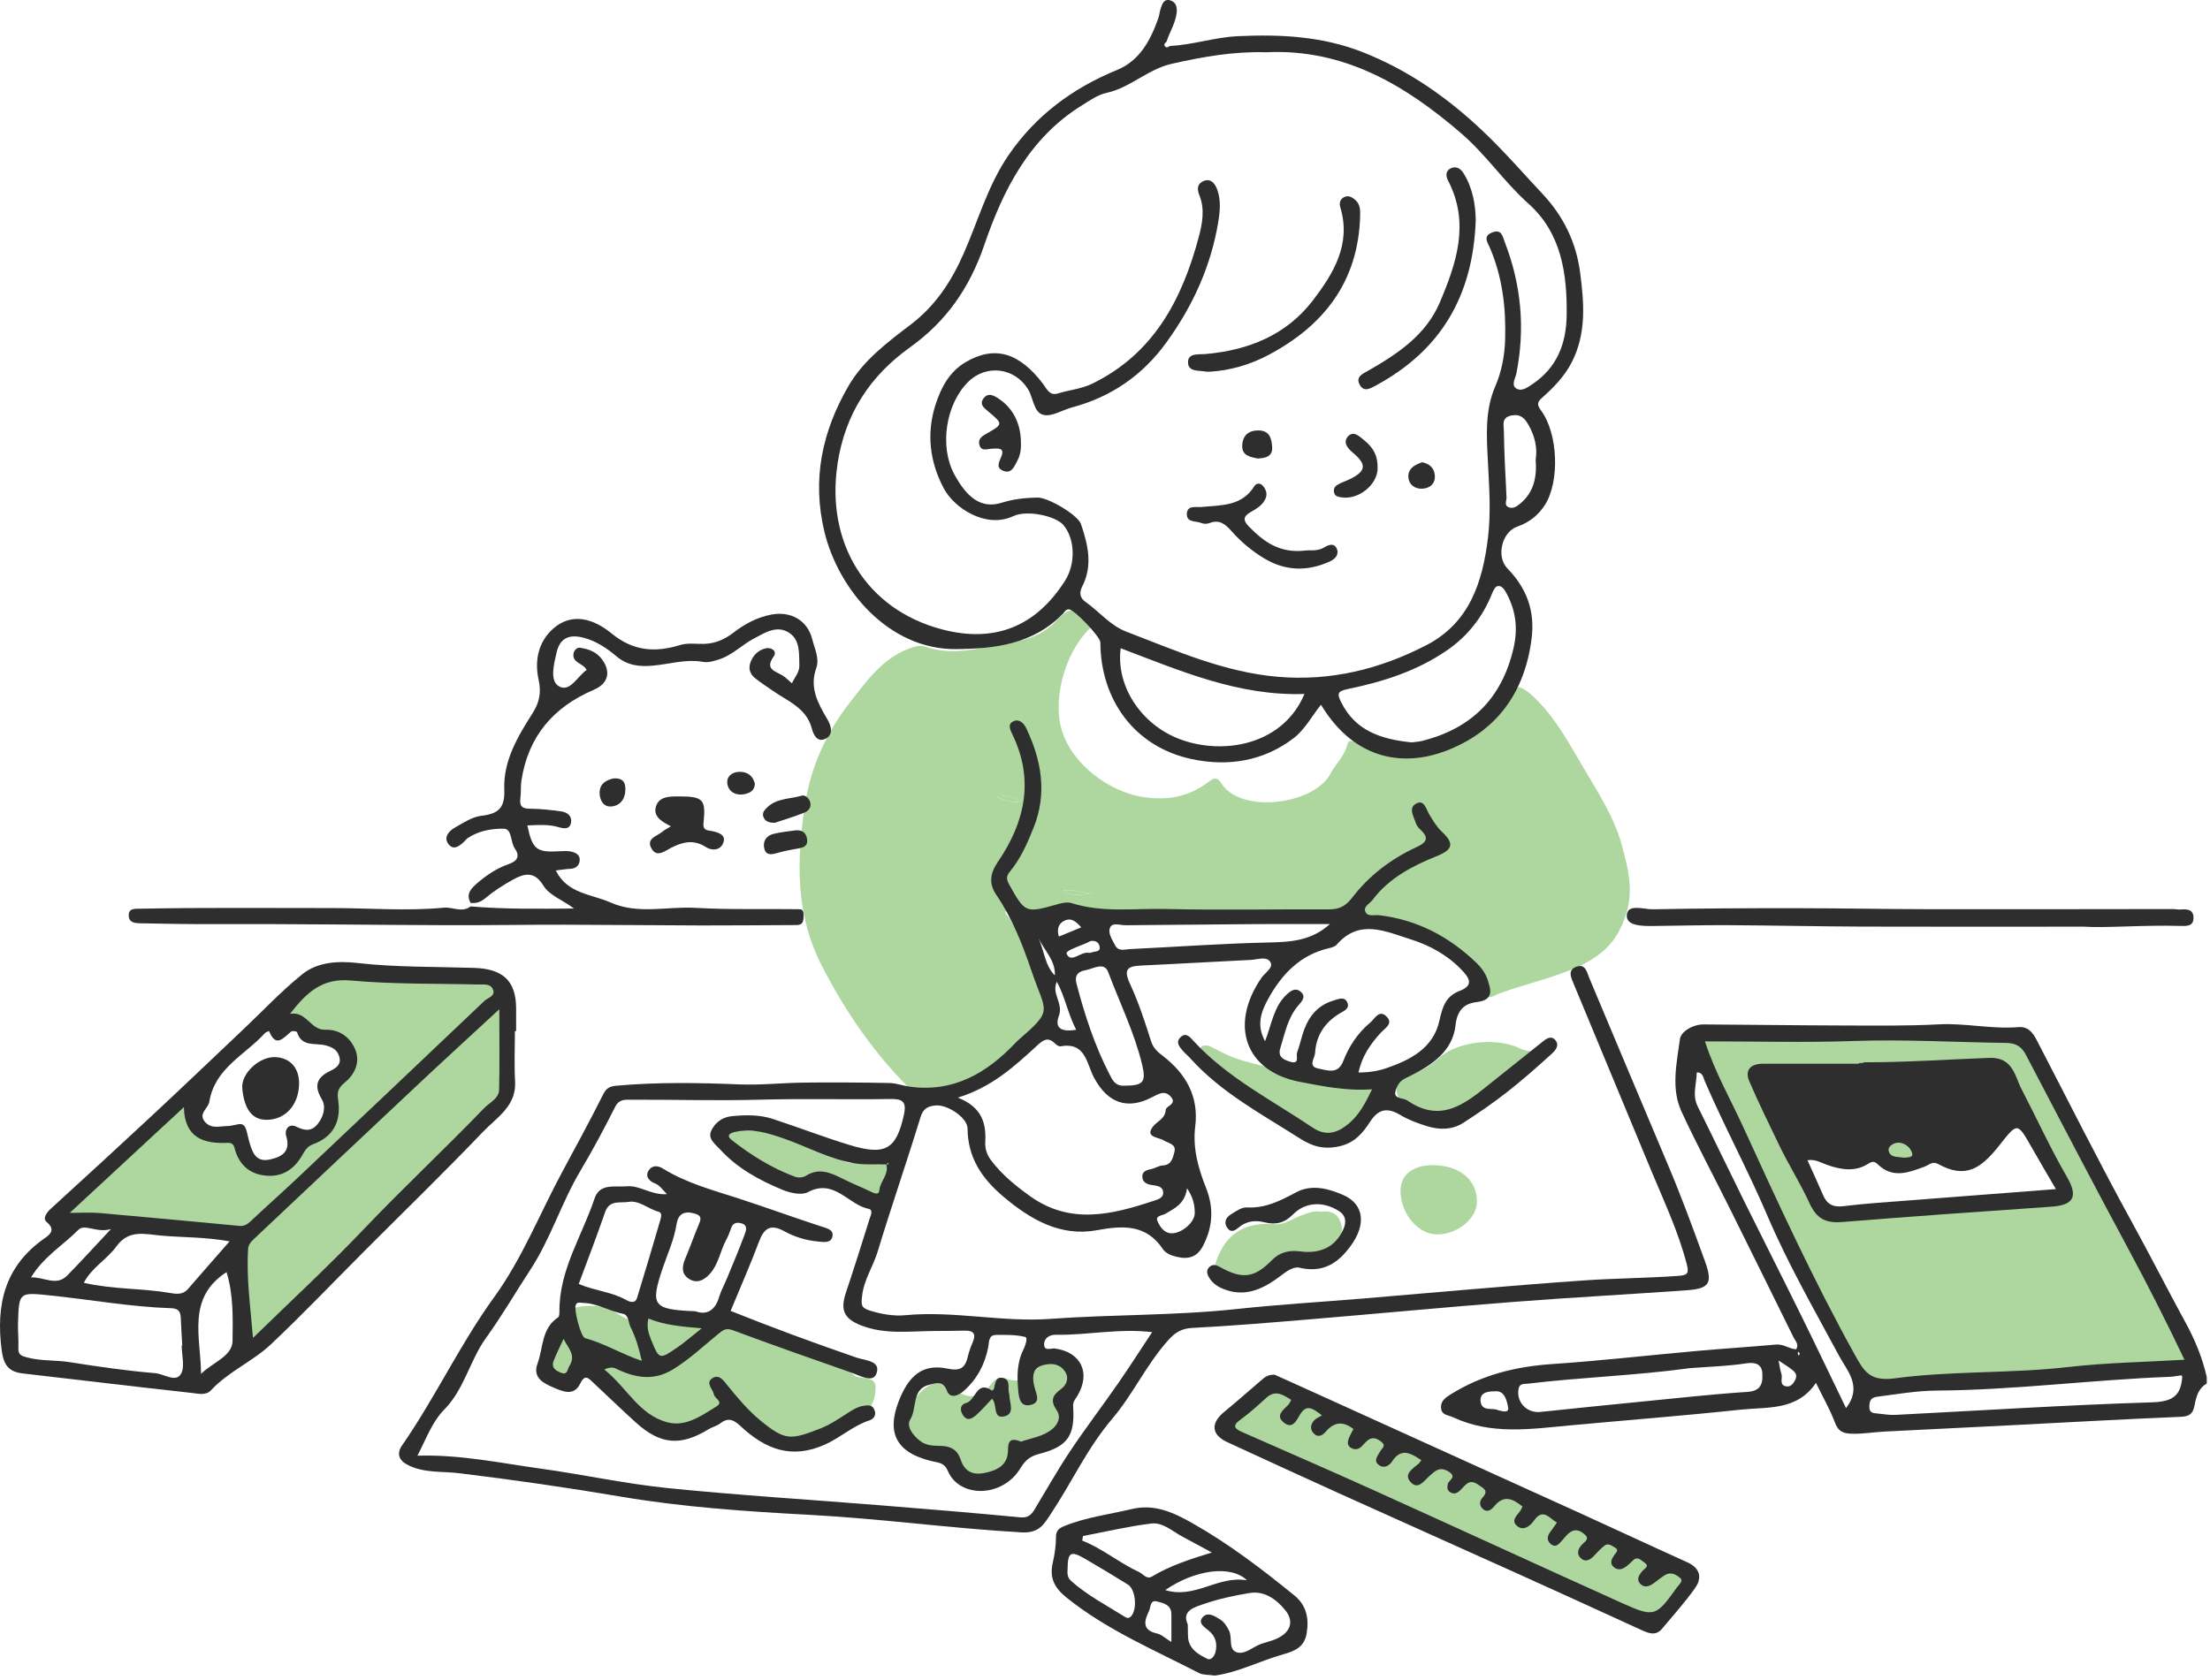 <?xml version="1.0" encoding="UTF-8"?> <svg xmlns="http://www.w3.org/2000/svg" width="430" height="327" viewBox="0 0 430 327" fill="none"><path d="M40.959 210.455C38.846 212.818 39.773 214.309 38.602 217.313C38.044 218.745 38.085 220.022 39.169 221.09C40.165 222.072 41.479 222.286 42.701 221.609C45.278 220.182 46.666 220.559 47.279 223.72C47.641 225.585 48.947 227.289 51.338 226.933C53.902 226.549 56.838 226.394 57.64 223.278C57.961 222.029 58.468 221.663 59.489 221.306C61.279 220.683 62.504 219.495 62.913 217.544C63.484 214.815 64.299 212.261 65.885 209.814C67.716 206.991 67.451 202.738 64.052 202.283C62.847 202.12 60.082 203.341 59.389 201.766C58.939 200.744 57.49 199.859 55.842 200.55C53.968 201.336 52.12 200.876 50.146 199.851C53.668 196.534 57.164 193.26 60.632 189.956C61.35 189.272 62.185 189.371 63.018 189.425C74.031 190.134 85.041 190.882 96.056 191.546C97.976 191.663 98.513 192.472 98.531 194.326C98.594 200.568 98.811 206.81 99.037 213.05C99.088 214.418 98.767 215.421 97.706 216.385C81.382 231.209 65.096 246.076 48.789 260.924C48.435 261.247 47.977 261.458 47.233 261.936C46.953 256.098 46.536 250.647 46.503 245.196C46.487 242.793 46.421 241.279 44.14 240.969C33.433 239.521 21.982 238.611 11.285 237.082V236.446C12.668 236.461 13.2 235.246 13.994 234.49C23.365 225.575 32.676 216.598 42.072 207.711L40.959 210.455Z" fill="#ADD79F"></path><path d="M321.003 317.771C319.449 316.257 317.359 315.723 315.48 314.83C290.508 302.979 265.524 291.152 240.512 279.39C238.193 278.299 237.536 277.566 239.988 275.813C242.998 273.664 245.623 269.754 248.765 269.358C251.887 268.963 255.467 271.927 258.8 273.519C281.64 284.429 304.467 295.364 327.297 306.294C328.328 306.787 329.342 307.314 330.569 307.929C327.722 311.31 325 314.538 322.281 317.768H321.005L321.003 317.771Z" fill="#ADD79F"></path><path d="M213.253 121.274C207.73 125.466 204.639 135.266 206.546 141.964C208.428 148.577 215.784 154.27 222.873 155.196C227.446 155.791 231.398 154.997 235.052 152.248C235.77 151.708 236.643 150.872 237.593 152.405C241.397 158.543 255.73 156.549 258.839 150.632C259.865 148.681 261.617 147.168 262.134 144.945C262.371 143.927 262.888 144.182 263.723 144.373C267.094 145.143 270.175 146.786 273.773 146.987C278.387 147.247 282.278 145.838 285.972 143.37C286.668 142.907 287.396 142.462 288.165 142.144C290.991 140.977 292.068 137.304 293.624 134.653C294.986 132.334 297.568 134.737 299.162 136.368C302.824 140.117 305.316 144.675 307.911 149.111C310.832 154.099 314.093 159.001 315.609 164.658C317.23 170.714 318.157 175.021 315.107 181.042C313.653 183.911 311.303 185.948 308.622 187.363C303.371 190.138 297.464 191.252 291.91 193.294C290.383 193.856 289.741 194.663 289.099 193.414C285.328 186.068 281.073 180.248 273.065 180.899C271.561 181.021 266.621 180.637 265.984 179.05C265.353 177.475 262.776 178.239 261.556 178.236C252.267 178.221 242.973 177.832 233.705 179.07C227.082 179.955 220.434 179.007 213.806 178.574C210.315 178.345 206.801 178.147 203.379 178.859C201.286 179.294 199.621 179.075 198.151 177.559C197.533 176.918 196.825 176.244 195.982 176.931C195.109 177.643 196.091 178.231 196.438 178.775C199.654 183.824 200.845 189.736 203.42 195.07C204.614 197.542 201.367 203.693 198.775 205.73C193.614 209.782 187.505 211.708 181.511 213.964C179.637 214.668 178.713 213.557 177.679 212.55C170.344 205.407 164.622 197.138 159.939 188.042C154.73 177.923 154.974 167.494 156.624 156.628C157.793 148.926 161.001 142.241 165.597 136.408C168.609 132.588 171.652 128.248 176.64 126.328C177.753 125.898 178.98 125.481 180.052 125.855C186.156 127.992 191.949 125.672 197.831 124.759C200.932 124.278 203.583 122.981 205.798 120.564C208.189 117.957 209.587 118.219 213.248 121.276L213.253 121.274ZM193.897 155.071C195.434 155.738 196.978 156.381 198.691 155.966C197.189 155.084 195.608 154.684 193.897 155.071ZM206.877 173.339C208.69 174.632 210.648 174.128 212.607 173.741C210.646 174.072 208.864 172.841 206.877 173.339Z" fill="#ADD79F"></path><path d="M329.902 201.857C333.215 201.857 336.153 201.895 339.094 201.849C356.503 201.58 373.915 201.325 391.321 200.956C393.521 200.911 394.659 201.536 395.688 203.561C405.654 223.173 415.704 242.743 425.864 262.255C427.308 265.026 426.48 265.433 423.834 265.829C404.465 268.734 384.889 268.353 365.423 269.65C363.712 269.764 362.744 269.317 361.957 267.709C351.561 246.424 341.098 225.172 330.659 203.907C330.435 203.452 330.302 202.953 329.902 201.854V201.857ZM389.185 233.334C392.457 233.334 395.736 233.495 398.996 233.286C401.745 233.108 402.815 230.493 401.203 228.84C398.318 225.882 396.706 222.331 394.853 218.63C394.04 217.009 391.288 216.925 391.12 218.502C390.6 223.351 386.356 223.282 383.568 225.111C383.117 225.406 382.351 226.037 381.844 225.495C380.039 223.569 378.455 224.915 376.726 225.592C374.674 226.395 372.54 226.988 370.447 227.693C368.947 228.196 367.865 228.054 366.622 226.711C365.647 225.655 364.891 223.997 363.062 223.867C360.129 223.658 357.3 222.989 354.492 222.109C352.297 221.423 350.68 223.045 351.271 225.256C351.808 227.268 352.717 229.186 353.224 231.205C353.954 234.113 356.636 235.285 358.668 235.191C362.907 234.998 367.124 235.914 371.402 234.972C377.227 233.693 383.168 232.866 389.19 233.337L389.185 233.334Z" fill="#ADD79F"></path><path d="M154.5 280.491C150.135 280.353 147.174 278.799 144.742 276.632C142.769 274.874 141.142 275.035 139.054 275.994C135.978 277.405 133.134 279.369 129.286 278.456C127.529 278.039 126.142 277.533 124.914 276.299C121.482 272.855 117.988 269.469 114.594 265.99C113.606 264.977 113.067 264.756 112.351 266.213C111.58 267.785 110.317 268.721 108.468 267.915C106.596 267.099 106.775 265.468 106.999 263.84C107.406 260.851 109.008 258.31 110.161 255.614C110.879 253.935 117.013 253.589 119.341 255.154C121.502 256.609 123.415 257.875 126.144 256.308C127.012 255.81 128.586 255.884 129.559 256.316C134.898 258.689 140.778 257.964 146.247 259.394C153.165 261.205 160.348 262.446 165.965 267.46C166.197 267.668 166.467 267.907 166.755 267.971C168.16 268.279 170.289 268.101 170.353 269.841C170.426 271.868 169.726 274.221 167.755 275.325C163.35 277.795 158.523 279.247 154.502 280.486L154.5 280.491Z" fill="#ADD79F"></path><path d="M204.037 281.357C202.775 281.238 201.509 280.998 200.251 281.034C198.718 281.075 197.6 281.601 196.87 283.293C194.158 289.565 189.208 290 185.063 284.476C184.187 283.308 183.476 282.021 181.707 281.879C176.217 281.436 174.799 275.751 178.717 271.389C180.64 269.249 182.863 268.191 185.633 270.33C188.253 272.353 190.797 272.368 192.829 269.382C193.598 268.252 194.667 267.889 195.872 268.349C198.357 269.298 200.203 268.046 201.703 266.49C204.241 263.854 206.054 265.576 207.933 267.202C209.789 268.807 208.687 270.094 207.424 271.414C205.856 273.055 205.871 274.856 206.678 276.972C207.658 279.544 206.321 281.522 204.037 281.357Z" fill="#ADD79F"></path><path d="M169.617 234.219C166.829 233.876 164.629 232.65 162.641 230.999C160.998 229.636 159.478 229.325 157.576 230.788C155.745 232.197 153.479 232.072 151.602 230.834C147.989 228.448 144.473 225.899 141.29 222.938C140.378 222.091 139.643 221.142 140.48 219.911C141.224 218.82 142.38 219.039 143.345 219.52C144.654 220.171 146.008 220.117 147.383 220.112C152.914 220.092 157.813 222.183 162.401 224.945C164.102 225.97 165.248 227.031 167.435 225.838C168.94 225.016 170.982 225.408 172.729 225.866C174.626 226.362 174.651 227.809 174.29 229.417C173.556 232.675 171.947 234.301 169.615 234.219H169.617Z" fill="#ADD79F"></path><path d="M292.267 210.751C292.145 211.031 291.916 211.438 291.689 211.474C288.219 212.01 287.332 215.846 284.241 217.08C280.529 218.563 275.757 218.046 273.111 215.106C270.835 212.578 271.416 209.97 274.655 209.027C276.77 208.408 278.423 207.32 280.04 205.87C283.727 202.561 291.391 201.874 295.829 204.082C296.917 204.621 298.284 204.611 299.527 204.83L292.267 210.754V210.751Z" fill="#ADD79F"></path><path d="M235.18 203.522C236.644 204.221 238.386 205.236 240.252 205.91C245.418 207.775 250.939 208.23 256.204 209.809C259.481 210.794 264.658 211.351 268.35 211.165C269.279 211.119 267.655 213.961 267.808 214.963C267.935 215.797 267.141 216.166 266.547 216.609C265.06 217.718 263.423 218.699 262.168 220.032C259.853 222.495 257.241 221.831 255.081 220.465C248.125 216.067 240.99 211.903 234.681 206.559C234.014 205.994 232.873 205.577 233.313 204.338C233.54 203.7 234.057 203.316 235.177 203.522H235.18Z" fill="#ADD79F"></path><path d="M256.989 235.844C259.072 235.516 260.429 236.322 260.951 238.24C261.435 240.013 260.546 241.208 259.11 242.213C254.076 245.733 248.125 246.972 242.46 248.91C241.054 249.391 239.509 249.274 238.07 248.788C236.364 248.214 235.977 247.336 236.652 245.421C238.597 239.893 242.396 237.8 248.054 238.273C249.88 238.426 251.428 237.2 253.098 236.594C254.404 236.121 255.657 235.559 256.989 235.844Z" fill="#ADD79F"></path><path d="M278.782 226.775C284.019 226.785 287.444 229.667 287.365 233.994C287.307 237.148 283.643 240.17 279.777 240.251C275.986 240.333 272.526 236.298 272.5 231.771C272.482 228.68 274.888 226.765 278.784 226.775H278.782Z" fill="#ADD79F"></path><path d="M193.896 155.062C195.605 154.675 197.186 155.075 198.691 155.957C196.977 156.372 195.437 155.729 193.896 155.062Z" fill="#ADD79F"></path><path d="M206.885 173.347C208.871 172.848 210.651 174.079 212.614 173.749C210.656 174.135 208.698 174.639 206.885 173.347Z" fill="#ADD79F"></path><path d="M425.231 257.396C421.707 250.917 418.366 244.342 414.812 237.874C408.405 226.216 402.452 214.309 396.321 202.502C395.552 201.021 394.64 199.744 392.725 199.905C387.533 200.337 382.415 199.086 377.203 199.365C371.085 199.694 364.938 199.602 358.804 199.587C349.688 199.564 340.575 199.437 331.459 199.381C329.333 199.368 327.052 200.805 326.866 202.214C326.25 206.897 325.073 211.817 327.189 216.382C330.12 222.706 333.412 228.861 336.519 235.106C340.687 243.487 344.83 251.881 348.965 260.278C349.309 260.975 350.062 261.611 349.492 262.61C348.12 262.529 347.002 261.557 345.568 261.685C340.412 262.15 335.246 262.473 330.09 262.936C320.709 263.775 311.344 264.851 301.951 265.485C294.872 265.963 288.267 267.614 282.24 271.391C281.221 272.029 280.236 272.724 280.389 274.1C280.539 275.463 281.799 275.4 282.736 275.84C290.156 279.322 297.871 278.122 305.569 277.409C316.612 276.389 327.671 275.53 338.696 274.354C343.878 273.802 349.655 274.619 353.327 269.142C354.659 271.872 356.039 274.263 356.999 276.809C357.694 278.658 358.638 279.022 360.535 279.045C362.639 279.068 364.673 278.719 366.741 278.618C374.848 278.218 382.955 277.816 391.063 277.402C402.136 276.837 413.205 276.206 424.284 275.751C426.059 275.677 426.682 275.135 427.001 273.484C427.311 271.89 427.716 270.193 429.369 269.285V268.013C428.531 264.264 427.064 260.748 425.239 257.391L425.231 257.396ZM291.524 274.479C290.541 273.886 288.234 274.894 288.066 272.643C287.921 270.686 290.169 270.806 291.116 270.778C292.753 270.73 293.217 272.635 293.438 273.96C293.614 275.006 292.496 274.71 291.524 274.476V274.479ZM340.089 270.89C333.137 271.348 326.206 272.124 319.27 272.805C312.752 273.446 306.233 274.115 299.72 274.8C297.049 275.079 294.943 272.836 295.481 270.249C295.697 269.201 296.55 269.389 297.227 269.305C307.715 268.039 318.298 267.726 328.765 266.281C332.432 265.996 336.127 265.904 339.75 265.345C341.683 265.047 342.798 265.589 342.9 267.291C343.004 269.038 342.76 270.709 340.089 270.885V270.89ZM349.291 268.578C348.97 269.237 348.443 269.928 347.651 269.834C346.047 269.644 346.91 268.224 346.61 267.385C346.37 266.716 346.299 265.988 346.055 264.795C347.022 265.431 347.557 265.742 348.043 266.116C348.845 266.734 349.933 267.265 349.291 268.578ZM349.935 263.839C349.879 263.663 349.803 263.493 349.78 263.312C349.772 263.249 349.892 263.17 349.956 263.099C350.037 263.236 350.119 263.373 350.203 263.508C350.113 263.623 350.024 263.73 349.938 263.839H349.935ZM359.176 274.049C356.186 267.868 353.365 261.931 350.457 256.035C346.745 248.503 342.943 241.017 339.218 233.491C336.223 227.442 333.311 221.35 330.306 215.304C329.216 213.111 330.11 210.949 330.14 208.729C331.345 208.683 331.414 209.754 331.694 210.405C335.488 219.219 340.071 227.679 343.829 236.49C347.898 246.034 353.039 254.957 357.923 264.053C359.395 266.792 362.435 269.883 359.176 274.049ZM418.708 272.93C402.035 273.446 385.379 274.532 368.716 275.377C367.568 275.435 366.404 275.194 365.246 275.105C364.347 275.034 363.652 274.919 363.716 273.663C363.774 272.528 364.057 271.996 365.279 271.836C369.132 271.335 372.966 270.671 376.86 270.643C391.972 270.539 406.969 268.545 422.051 267.97C422.868 267.939 423.68 267.771 424.472 267.67C424.539 267.853 424.6 267.939 424.592 268.023C424.332 271.712 422.649 272.808 418.705 272.93H418.708ZM402.49 266.054C391.231 267.347 379.846 266.767 368.678 268.257C363.802 268.908 362.684 266.912 360.869 263.635C352.876 249.211 345.994 234.244 339.147 219.274C336.7 213.928 333.718 208.779 331.729 202.677C341.637 202.677 351.165 202.937 360.673 202.606C370.547 202.26 380.386 202.85 390.24 202.977C392.267 203.003 393.326 203.667 394.2 205.335C400.817 217.972 407.4 230.629 414.167 243.187C417.913 250.136 421.468 257.167 425.035 264.638C417.325 265.096 409.867 265.207 402.493 266.054H402.49Z" fill="#2E2E2E"></path><path d="M227.208 260.934C228.571 259.413 229.805 258.563 231.955 258.451C239.461 258.062 246.957 257.437 254.448 256.811C267.753 255.699 281.042 254.432 294.351 253.397C305.646 252.52 316.962 251.919 328.265 251.113C332.708 250.795 333.248 249.656 331.718 245.428C329.418 239.082 327.096 232.748 324.458 226.529C319.358 214.497 314.327 202.435 309.247 190.394C308.778 189.285 308.518 187.555 306.805 188.12C304.867 188.761 305.715 190.325 306.232 191.579C311.23 203.646 316.257 215.703 321.258 227.768C323.755 233.796 326.559 239.7 328.201 246.064C328.665 247.862 328.308 248.19 326.592 248.315C320.481 248.76 314.349 248.778 308.249 249.2C293.895 250.195 279.565 251.533 265.224 252.723C256.979 253.407 248.717 253.898 240.495 254.784C228.479 256.073 216.394 255.809 204.361 256.689C194.978 257.373 185.617 255.073 176.176 255.971C173.899 256.188 171.595 255.786 169.308 255.094C167.455 254.532 167.562 253.883 167.74 252.23C168.079 249.058 169.884 246.512 170.77 243.586C173.426 234.821 176.43 226.16 179.114 217.402C179.644 215.675 180.629 215.283 182.063 215.149C184.309 214.937 188.245 217.507 188.258 219.646C188.294 225.351 191.102 229.418 195.232 232.901C200.49 237.332 206.293 240.735 213.392 239.438C218.553 238.494 223.007 238.247 226.292 243.144C226.674 243.711 227.432 244.161 228.107 244.375C230.495 245.133 232.673 245.158 234.065 242.488C235.99 238.792 236.197 235.06 234.664 231.199C233.133 227.348 232.031 223.454 232.558 219.198C233.271 213.416 230.765 208.99 226.279 205.526C225.283 204.758 224.402 204.04 223.967 202.659C222.76 198.831 221.492 194.99 219.811 191.358C218.444 188.407 219.697 188.023 222.159 187.911C229.235 187.591 236.304 187.158 243.38 186.823C244.701 186.759 246.529 186.026 247.209 187.301C247.782 188.374 246.091 189.354 245.401 190.368C239.127 199.559 242.323 208.54 252.91 210.555C257.343 211.397 261.855 212.368 266.958 212.005C265.685 214.663 264.498 216.896 262.561 218.565C260.427 220.401 258.138 221.312 255.396 219.46C247.436 214.085 238.738 209.736 232.135 202.499C231.545 201.85 230.758 200.874 229.737 201.833C228.647 202.855 229.492 203.753 230.19 204.564C230.602 205.045 231.114 205.439 231.537 205.913C237.556 212.633 245.435 216.797 252.898 221.561C255.383 223.148 257.59 223.766 260.59 223.1C263.582 222.434 265.145 220.531 266.574 218.328C268.137 215.917 269.833 215.461 272.349 216.947C274.062 217.957 275.987 218.699 277.907 219.257C280.191 219.918 282.6 219.887 284.665 218.562C287.596 216.68 290.481 214.698 293.223 212.554C296.212 210.216 299.062 207.696 301.868 205.142C302.565 204.506 303.541 203.506 302.598 202.402C301.949 201.639 301.124 201.952 300.36 202.57C296.846 205.414 293.284 208.199 289.765 211.038C285.07 214.823 280.395 218.593 274.019 214.307C273.675 214.075 273.255 213.905 272.85 213.831C271.259 213.536 271.195 212.895 271.86 211.463C272.435 210.224 273.288 209.937 274.36 209.408C278.612 207.312 282.656 204.58 283.206 199.515C283.532 196.516 284.993 195.303 287.305 195.033C290.799 194.626 290.058 192.541 289.404 190.574C289.019 189.42 288.204 188.298 287.316 187.441C281.996 182.303 275.75 178.993 268.308 178.123C267.406 178.017 266.146 178.474 265.685 177.49C265.191 176.429 266.474 175.918 267.017 175.196C270.233 170.899 274.78 168.549 279.611 166.596C282.697 165.349 282.982 164.166 280.555 161.882C279.514 160.903 278.857 159.761 278.144 158.596C277.525 157.584 277.159 155.658 275.697 156.322C273.894 157.146 275.068 158.906 275.501 160.249C275.656 160.727 276.046 161.173 276.425 161.526C278.149 163.134 277.492 164.006 275.633 164.863C270.66 167.153 266.367 170.419 263.047 174.761C261.802 176.389 260.526 176.999 258.558 176.989C247.973 176.936 237.381 177.17 226.803 176.913C220.715 176.765 214.53 177.683 208.524 175.773C207.694 175.509 206.617 175.74 205.725 175.994C199.576 177.749 199.436 177.694 196.36 172.159C195.841 171.222 195.708 170.584 196.49 169.645C198.608 167.099 199.93 164.039 201.134 161.017C203.772 154.401 202.647 147.93 199.652 141.688C199.184 140.712 198.239 139.809 197.091 140.422C196.009 141.002 196.577 142.1 196.987 142.95C201.277 151.817 199.418 160.048 194.147 167.753C192.589 170.03 192.396 172.019 193.827 174.125C196.948 178.708 198.968 183.864 200.709 188.992C203.52 197.269 205.073 196.407 198.041 202.514C197.88 202.654 197.733 202.807 197.587 202.962C192.009 208.851 185.549 212.638 177.049 211.501C175.705 211.32 174.381 210.807 173.041 210.781C167.536 210.677 162.029 210.644 156.521 210.7C152.284 210.743 148.039 211.224 143.818 211.051C135.863 210.725 127.932 210.593 119.992 211.305C118.706 211.42 118.009 211.704 117.38 212.958C114.821 218.056 112.096 223.069 109.39 228.091C104.997 236.235 101.644 244.881 96.126 252.494C89.498 261.641 84.696 271.989 78.241 281.293C77.1 282.936 77.62 284.269 79.42 285.162C82.572 286.726 85.989 286.32 89.322 286.724C99.826 288.003 110.314 289.504 120.746 291.275C132.973 293.348 145.274 294.172 157.644 294.833C171.381 295.568 185.042 297.468 198.802 298.242C202.196 298.432 203.156 296.593 204.391 294.744C208.488 288.614 211.541 281.838 216.392 276.148C220.425 271.416 223.022 265.627 227.208 260.949V260.934ZM230.959 231.265C232.24 233.196 232.451 234.61 232.464 236.08C232.482 238.087 229.352 240.509 227.387 239.959C226.276 239.649 225.645 238.634 225.245 237.746C224.7 236.543 226.121 236.612 226.74 236.243C228.545 235.167 230.546 234.32 230.961 231.262L230.959 231.265ZM274.388 182.788C278.075 183.943 281.541 185.808 284.308 188.677C285.77 190.19 286.934 191.734 284.011 192.851C281.261 193.902 280.655 195.987 280.056 198.679C278.88 203.974 274.482 206.276 269.741 207.894C268.053 208.472 266.296 208.736 264.328 208.731C264.998 205.569 266.648 203.181 268.664 200.996C269.487 200.105 271.096 199.243 269.848 197.913C268.354 196.323 267.506 198.284 266.574 199.058C264.162 201.067 262.469 203.646 261.346 206.536C260.32 209.176 258.311 208.299 256.577 207.983C254.364 207.581 255.816 206.004 255.877 204.943C256.075 201.55 257.72 199.035 260.631 197.264C261.374 196.811 262.64 196.331 262.181 195.181C261.631 193.8 260.325 194.479 259.396 194.756C256.572 195.593 254.8 197.613 253.791 200.291C253.234 201.769 252.938 203.344 252.381 204.821C252.124 205.506 252.926 207.156 251.156 206.673C249.982 206.353 248.549 205.808 249.091 204.068C249.995 201.166 250.53 198.104 252.618 195.677C253.282 194.904 254.237 193.958 253.035 192.981C251.963 192.113 250.98 192.958 250.234 193.675C247.833 195.987 247.446 199.281 246.142 202.647C244.421 199.5 245.381 196.916 246.71 194.484C249.368 189.626 252.971 185.815 258.655 184.521C259.161 184.406 259.765 184.22 260.081 183.857C264.493 178.762 269.591 181.285 274.386 182.786L274.388 182.788ZM216.028 180.453C216.501 179.497 217.953 180.082 218.991 180.074C227.529 180.013 236.067 179.912 244.604 179.853C249.325 179.82 254.043 179.848 258.764 179.848C255.123 183.147 251.034 183.34 246.746 183.435C237.755 183.633 228.774 184.292 219.786 184.722C218.8 184.77 217.614 185.253 216.954 183.958C216.384 182.839 215.478 181.555 216.025 180.451L216.028 180.453ZM215.63 189.216C217.881 195.214 220.748 201.006 222.24 207.271C223.045 210.644 222.375 211.277 218.859 211.305C217.021 211.432 216.478 210.26 215.898 209.13C212.995 203.501 211.042 197.534 209.453 191.424C209 189.679 209.932 189.043 211.291 188.804C212.768 188.545 214.846 187.12 215.63 189.214V189.216ZM213.955 184.251C214.128 185.182 213.331 185.136 212.748 185.266C212.442 185.335 212.114 185.508 211.831 185.449C210.276 185.136 208.366 187.588 207.533 185.617C207.235 184.91 210.673 184.017 212.208 183.142C213.242 183.015 213.805 183.429 213.955 184.251ZM207.09 179.199C208.457 178.528 209.43 179.416 210.377 180.489C208.875 181.107 207.49 181.677 206.023 182.28C205.565 180.784 205.998 179.736 207.09 179.199ZM205.631 191.073C207.253 194.036 207.775 197.33 209.395 200.423C206.93 200.823 205.033 200.411 206.033 197.681C206.937 195.212 204.518 193.4 205.634 191.073H205.631ZM202.084 182.621C203.159 184.956 205.399 186.909 205.239 189.85C203.286 187.86 203.177 185.065 202.084 182.621ZM201.827 203.455C203.001 202.385 203.91 201.761 205.239 203.064C205.529 203.349 206.016 203.702 206.339 203.644C211.258 202.748 211.406 207.004 212.852 209.72C215.478 214.647 219.31 216.105 224.204 213.523C225.589 212.793 226.686 212.183 227.814 213.462C229.07 214.884 226.88 215.258 226.826 215.957C226.689 217.812 225.166 218.183 224.339 219.254C222.694 221.38 225.395 221.304 226.416 221.945C227.364 222.54 228.924 222.657 228.502 224.217C228.204 225.318 227.97 226.765 226.21 226.831C225.507 226.857 224.835 227.345 224.122 227.498C223.249 227.684 222.307 227.89 222.261 228.897C222.21 230.019 223.04 230.477 224.122 230.639C225.029 230.777 226.246 230.85 226.317 232.041C226.388 233.201 225.25 233.453 224.341 233.755C216.275 236.429 208.226 238.369 200.483 232.847C197.641 230.822 194.942 228.627 192.821 225.814C192.029 224.761 191.632 223.571 191.703 222.255C191.899 218.61 191.069 215.487 186.374 213.627C193.167 211.509 197.475 207.436 201.827 203.461V203.455ZM193.809 259.81C195.708 259.789 197.666 259.751 199.479 260.207C200.052 260.352 199.464 261.972 199.064 262.796C197.796 265.403 197.88 268.171 198.145 270.9C198.262 272.118 198.575 273.929 200.574 273.423C202.39 272.963 201.761 271.645 201.392 270.361C200.472 267.176 201.272 265.8 203.968 265.502C205.379 265.347 206.532 265.848 207.258 266.993C208.091 268.308 207.447 269.623 206.426 270.361C204.725 271.589 204.34 272.65 205.613 274.499C206.471 275.746 205.914 277.178 204.709 278.157C202.861 279.663 200.528 279.892 198.675 280.579C196.549 279.716 196.128 280.553 196.126 282.206C196.123 285.116 194.124 286.134 191.652 286.658C189.325 287.151 187.693 286.437 186.926 284.099C186.32 282.247 185.08 281.459 183.107 281.41C181.78 281.377 180.37 281.426 179.152 280.535C177.65 279.439 176.283 277.587 177.095 276.292C178.498 274.052 177.294 270.221 180.981 269.47C182.088 269.244 183.453 268.583 184.24 270.658C184.866 272.314 186.465 271.666 187.621 270.623C190.157 268.336 191.644 265.487 192.286 262.16C192.477 261.173 192.306 259.822 193.811 259.807L193.809 259.81ZM172.514 226.608L172.486 226.638C172.486 226.638 172.466 226.638 172.456 226.638C172.995 228.561 171.259 229.889 171.093 231.657C171.009 232.552 170.317 232.341 169.662 232.028C167.776 231.128 165.828 230.347 163.956 229.413C161.639 228.258 159.391 227.21 156.819 228.836C156.274 229.182 155.307 229.266 154.695 229.037C150.219 227.361 146.178 224.863 142.438 221.935C140.999 220.808 142.359 220.429 143.316 220.241C146.433 219.628 149.364 220.503 152.248 221.492C157.002 223.123 161.425 225.656 166.5 226.447C168.509 226.76 170.472 226.524 172.453 226.636C172.448 226.618 172.445 226.6 172.44 226.582C172.466 226.592 172.489 226.6 172.512 226.608C172.614 226.496 172.715 226.381 172.817 226.269C172.937 226.646 172.787 226.702 172.512 226.608H172.514ZM201.29 293.785C200.661 294.823 200.011 295.456 198.524 295.314C189.368 294.441 180.201 293.688 171.032 292.948C157.316 291.842 143.571 291.01 129.885 289.616C121.576 288.769 113.372 286.961 105.086 285.816C97.267 284.735 89.511 283.064 81.215 283.315C82.975 279.965 84.046 276.763 86.468 274.306C90.351 270.366 91.4 264.783 94.57 260.392C97.651 256.121 100.297 251.538 103.187 247.127C107.146 241.083 109.229 234.101 112.908 227.907C115.33 223.833 117.568 219.646 119.697 215.411C120.489 213.833 121.757 214.04 122.92 214.034C131.198 213.999 139.481 214.256 147.752 214.027C156.233 213.793 164.71 214.027 173.184 213.895C175.534 213.856 176.451 214.327 175.873 216.962C174.404 223.652 172.316 224.992 165.283 222.841C160.251 221.302 155.335 219.402 150.334 217.766C147.787 216.932 145.129 216.985 142.476 217.224C140.607 217.395 139.212 218.412 138.437 219.956C137.595 221.635 139.115 222.617 140.095 223.693C143.451 227.378 147.736 229.696 152.238 231.565C153.733 232.186 155.948 232.684 157.186 232.026C162.319 229.299 165.013 234.467 168.998 235.274C169.971 235.47 169.4 236.561 169.199 237.207C167.687 242.027 166.179 246.847 164.572 251.637C163.442 255.01 164.28 256.681 167.524 257.95C172.158 259.764 176.924 259.09 181.668 259.047C183.677 259.029 185.686 259.036 187.695 258.978C189.544 258.925 189.936 259.708 189.228 261.323C188.846 262.193 188.525 263.104 188.309 264.027C187.792 266.23 186.873 266.899 184.344 266.367C179.427 265.334 176.749 267.855 174.87 272.701C172.405 279.05 174.424 283.079 182.384 284.615C183.509 284.831 184.054 285.424 184.441 286.325C186.705 291.59 195.056 291.503 198.524 285.783C199.479 284.208 200.414 283.42 202.232 282.954C207.78 281.53 209.178 279.408 208.796 273.706C208.738 272.833 209.193 272.368 209.575 271.744C212.315 267.285 210.38 263.165 205.28 262.455C204.506 262.348 203.077 263.116 203.156 261.534C203.212 260.377 204.274 259.756 205.463 259.777C211.597 259.886 217.69 258.492 224.171 259.27C221.897 262.702 219.776 266.031 217.527 269.272C214.457 273.695 211.185 277.984 208.198 282.461C205.748 286.134 203.584 289.995 201.295 293.775L201.29 293.785Z" fill="#2E2E2E"></path><path d="M172.455 226.631C172.455 226.631 172.476 226.631 172.486 226.631L172.515 226.599C172.491 226.591 172.468 226.584 172.441 226.573C172.447 226.591 172.449 226.61 172.455 226.628V226.631Z" fill="#2E2E2E"></path><path d="M186.025 126.335C193.644 126.277 201.089 125.351 206.816 119.447C207.172 119.081 207.363 118.547 208.012 118.598C209.077 118.681 214.095 123.929 214.1 125.035C214.141 136.154 220.723 145.364 231.858 147.737C238.942 149.248 245.83 148.147 251.686 143.68C253.861 142.022 255.266 139.361 257.023 137.158C263.977 148.658 273.963 148.925 281.213 146.183C291.054 142.459 296.602 135.022 297.99 124.41C298.716 118.867 297.03 114.474 293.282 110.613C291.067 108.331 292.207 103.534 295.217 102.494C297.506 101.703 299.314 100.283 300.597 98.269C303.508 93.693 303.172 84.376 299.823 79.861C298.963 78.698 299.128 78.23 300.103 77.36C302.308 75.391 304.363 73.298 305.766 70.599C308.723 64.917 308.213 58.865 307.432 52.949C306.675 47.236 304.244 42.126 300.159 37.771C296.33 33.686 292.658 29.448 288.597 25.59C281.732 19.065 274.111 13.698 265.219 10.183C257.329 7.062 249.201 6.65 240.844 7.041C236.342 7.252 232.103 8.735 227.649 8.944C227.331 9.109 226.997 9.437 226.671 9.02C226.343 8.603 226.753 8.361 226.98 8.089C227.593 6.182 228.747 4.457 228.953 2.409C229.057 1.372 228.792 0.41 227.738 0.084C226.452 -0.312 226.132 0.769 225.829 1.679C225.627 2.28 225.594 2.936 225.383 3.531C223.855 7.812 221.798 11.793 217.332 13.624C208.685 17.17 201.504 22.484 196.208 30.234C192.172 36.138 190.298 43.041 187.441 49.479C185.03 54.91 181.972 59.534 177.177 63.184C172.662 66.621 167.987 70.121 165.085 75.127C159.982 83.933 157.947 93.276 160.405 103.483C163.104 114.688 172.848 126.44 186.03 126.34L186.025 126.335ZM230.404 144.161C222.348 141.551 217.052 133.73 218.055 126.167C229.6 130.542 240.987 135.513 253.81 135.06C249.863 144.512 239.036 146.957 230.407 144.164L230.404 144.161ZM293.027 115.298C294.934 118.771 295.403 122.263 294.456 126.282C292.179 135.953 286.285 141.745 276.818 144.174C276.005 144.382 275.15 144.421 274.656 144.489C268.687 143.881 263.75 142.238 260.967 136.713C260.119 135.027 260.219 134.521 262.225 134.109C269.095 132.699 275.751 130.573 281.589 126.541C285.582 123.784 288.49 120.075 290.3 115.54C290.524 114.98 290.904 114.189 291.349 114.083C292.118 113.897 292.661 114.635 293.025 115.298H293.027ZM295.838 97.971C295.176 98.533 294.443 99.078 293.562 98.734C292.597 98.358 293.157 97.452 293.124 96.781C292.918 92.457 292.658 88.13 292.61 83.803C292.597 82.775 292.08 81.242 294.092 80.863C295.864 80.527 296.656 81.41 297.374 82.653C298.627 84.828 299.174 87.161 298.797 89.475C299.057 92.876 298.431 95.779 295.838 97.974V97.971ZM162.951 90.294C164.446 80.496 169.283 73.171 177.088 67.58C184.136 62.533 188.666 55.994 191.49 47.745C195.184 36.957 200.254 26.846 210.559 20.472C212.099 19.518 213.591 18.447 215.312 18.073C219.944 17.063 223.318 13.466 227.998 12.411C234.028 11.053 240.029 9.982 246.341 10.17C261.469 9.435 273.444 16.542 284.431 26.06C289.185 30.178 292.689 35.436 297.402 39.643C303.798 45.353 304.944 53.287 304.824 61.411C304.745 66.85 302.96 71.522 298.237 74.715C297.254 75.379 296.096 76.251 295.052 75.628C293.964 74.979 294.845 73.651 295.034 72.71C296.781 63.963 295.999 55.462 292.798 47.16C292.355 46.01 292.202 44.496 290.29 45.257C288.47 45.982 289.478 47.264 289.865 48.167C292.345 53.928 293.04 59.944 292.852 66.145C292.757 69.251 292.151 72.367 290.985 75.058C288.887 79.896 289.249 84.729 289.493 89.681C289.738 94.644 290.122 99.622 289.526 104.58C288.485 113.258 285.939 121.238 277.493 125.587C268.497 130.222 258.979 132.593 248.697 131.728C238.175 130.843 228.726 126.6 219.094 122.914C216.01 121.734 213.876 119.02 211.208 117.143C210.116 116.374 209.937 115.38 210.581 114.113C212.654 110.048 211.687 105.994 210.324 101.993C209.728 100.245 203.943 96.788 201.843 96.837C199.492 96.893 197.275 97.099 194.896 97.847C190.99 99.075 188.179 96.936 185.681 92.317C182.761 86.919 183.986 78.703 188.358 74.346C191.889 70.828 197.443 71.538 200.04 75.778C201.076 77.472 201.094 80.288 203.024 80.748C204.666 81.14 206.703 79.797 208.585 79.293C216.239 77.246 222.345 73.026 226.992 66.588C232.092 59.522 235.616 51.819 237.037 43.197C237.384 41.093 237.577 38.969 236.844 36.921C236.434 35.782 235.629 34.668 234.249 35.204C233.052 35.667 232.793 36.616 233.378 38.046C234.458 40.688 233.941 43.53 233.238 46.152C229.997 58.265 224.505 68.808 212.547 74.659C210.413 75.702 208.068 75.892 205.85 76.574C204.18 77.088 203.689 75.692 202.938 74.702C198.288 68.577 193.506 67.206 187.922 70.459C184.709 72.334 183.082 75.46 182.01 78.812C180.22 84.414 180.92 89.938 183.634 95.056C185.669 98.894 191.838 102.949 197.15 100.456C199.857 99.184 205.441 100.436 206.91 102.186C209.196 104.908 209.324 109.743 207.195 113.073C201.496 121.993 193.509 125.155 183.352 122.51C168.553 118.656 160.621 105.638 162.964 90.294H162.951Z" fill="#2E2E2E"></path><path d="M94.006 220.255C96.654 217.482 100.499 215.279 100.221 210.469C100.033 207.219 100.185 203.948 100.185 200.684C100.264 200.684 100.343 200.684 100.422 200.684C100.422 199.206 100.427 197.728 100.422 196.25C100.397 190.784 97.744 188.553 92.218 188.375C84.641 188.131 77.053 188.279 69.477 187.419C65.857 187.009 61.813 187.193 58.824 189.604C54.813 192.837 51.256 196.629 47.503 200.183C41.715 205.662 35.958 211.174 30.13 216.61C23.441 222.847 16.703 229.028 9.945 235.191C9.07 235.99 8.237 237.124 9.075 237.831C10.885 239.357 9.726 240.271 8.657 241.018C0.904 246.426 -0.843 253.933 0.333 262.825C0.718 265.727 1.744 266.997 4.446 267.309C15.433 268.581 26.412 269.899 37.407 271.112C38.599 271.245 40.073 271.639 41.048 270.588C44.453 266.92 49.191 264.972 52.753 261.604C59.033 255.672 64.993 249.407 71.097 243.292C78.748 235.626 86.525 228.079 94.003 220.25L94.006 220.255ZM40.733 214.42C41.782 207.885 47.697 205.319 51.544 201.076C51.735 200.867 52.074 200.793 52.343 200.656C53.718 204.075 55.165 201.928 56.667 200.758C56.894 200.582 57.749 200.725 57.792 200.875C58.671 203.836 61.362 202.943 63.333 203.452C64.693 203.803 65.683 204.352 66.04 205.743C66.427 207.242 65.302 207.916 64.293 208.407C61.668 209.683 60.998 211.225 62.608 213.934C63.466 215.376 62.992 217.243 61.856 218.698C60.665 220.222 59.364 220.12 57.709 219.303C56.102 218.512 55.333 219.965 55.677 221.071C56.644 224.175 54.788 225.177 52.483 225.673C49.55 226.306 48.99 223.895 48.412 221.883C47.969 220.336 47.964 218.596 46.495 218.785C45.209 219.016 44.791 219.153 44.374 219.153C42.836 219.158 41.132 219.787 39.897 218.367C38.484 216.742 40.514 215.745 40.727 214.42H40.733ZM15.272 239.337C16.487 238.114 18.883 240.057 21.607 239.192C18.348 242.664 15.769 245.521 13.067 248.258C10.936 250.417 8.576 248.487 6.034 248.621C8.471 244.587 12.283 242.346 15.272 239.335V239.337ZM35.182 267.447C34.15 269.098 31.897 267.399 30.214 267.256C24.648 266.791 19.104 265.987 13.582 265.114C10.862 264.684 8.097 264.913 5.388 264.222C4.158 263.906 3.506 263.713 3.575 262.314C3.651 260.734 3.455 259.142 3.503 257.56C3.687 251.458 3.702 251.501 9.67 252.116C17.546 252.928 25.358 254.35 33.287 254.612C34.695 254.657 35.123 255.25 35.171 256.489C35.243 258.285 35.362 260.078 35.462 261.874C35.426 261.874 35.39 261.874 35.355 261.874C35.355 263.766 36.032 266.083 35.182 267.444V267.447ZM36.567 250.878C35.566 252.038 34.301 251.857 33.048 251.641C27.627 250.71 22.076 250.979 16.309 249.669C17.816 246.726 20.821 245.111 22.664 242.562C25.081 239.22 28.225 240.212 31.495 240.492C35.676 240.851 39.897 240.741 44.666 241.601C41.794 244.887 39.166 247.868 36.569 250.878H36.567ZM45.245 261.024C45.201 263.985 41.247 265.221 39.121 267.396C39.062 260.281 36.276 252.623 44.076 247.589C45.43 251.936 45.311 256.588 45.245 261.022V261.024ZM46.563 238.589C37.468 237.727 28.373 236.877 19.273 236.076C17.701 235.939 16.107 236.056 13.571 236.056C21.241 228.951 28.319 222.394 35.777 215.485C35.907 221.463 39.627 222.643 44.267 222.427C45.609 222.363 45.563 223.335 45.787 224.007C46.765 226.952 48.774 228.565 51.827 228.817C54.88 229.068 57.095 227.652 58.645 225.103C59.236 224.131 59.623 223.16 60.937 222.684C64.746 221.303 66.374 218.385 65.818 214.3C65.622 212.848 65.559 211.907 67.056 210.711C68.876 209.259 70.226 206.842 69.09 204.194C68.036 201.74 65.913 200.333 63.318 200.417C60.377 200.514 59.751 196.808 56.433 197.309C59.707 193.099 62.712 190.319 68.293 190.833C76.492 191.585 84.778 191.4 93.025 191.611C94.079 191.639 95.388 191.39 95.887 192.504C96.501 193.87 94.915 194.167 94.235 194.818C82.283 206.191 70.305 217.536 58.312 228.865C55.167 231.836 51.931 234.71 48.779 237.674C48.119 238.294 47.511 238.678 46.563 238.587V238.589ZM70.674 239.342C63.939 246.426 56.733 253.063 49.227 260.393C48.71 254.182 47.91 248.632 48.28 243C48.343 242.01 49.176 241.359 49.871 240.703C60.255 230.918 70.623 221.117 81.025 211.355C86.107 206.583 91.253 201.88 97.15 196.423C97.15 202.261 97.229 207.173 97.11 212.08C97.066 213.842 95.258 214.575 94.189 215.684C86.476 223.694 78.341 231.279 70.674 239.342Z" fill="#2E2E2E"></path><path d="M27.524 179.699C32.153 179.8 36.777 179.872 41.409 179.854C56.562 179.8 71.717 180.012 86.87 180.065C94.567 180.093 102.265 179.963 109.962 179.973C118.8 179.986 127.636 180.098 136.474 180.118C142.618 180.134 148.765 180.057 154.909 180.04C156.149 180.034 156.345 179.498 156.355 178.18C156.365 177.036 156.039 176.964 155.212 176.954C148.561 176.865 141.892 177.069 135.259 176.692C129.762 176.379 124.14 178.03 118.757 175.637C115.037 173.983 110.392 173.97 108.141 169.415C109.165 169.293 110.077 169.135 110.996 169.089C112.185 169.031 112.796 168.321 112.796 167.281C112.796 166.294 111.879 165.892 111.042 165.724C110.326 165.582 109.56 165.635 108.821 165.678C104.373 165.938 103.591 165.32 102.608 160.652C104.625 160.565 106.619 160.395 108.613 160.965C109.6 161.247 110.917 161.563 111.118 159.998C111.278 158.747 110.301 158.06 109.16 157.912C107.166 157.653 105.155 157.396 103.151 157.401C101.587 157.406 101.05 156.895 101.251 155.371C101.401 154.229 101.282 153.052 101.455 151.915C102.764 143.36 107.614 137.642 115.51 134.264C118.37 133.041 118.894 130.785 117.178 128.383C116.124 126.908 114.553 126.308 112.867 126.069C112.195 125.972 111.64 126.666 111.574 127.282C111.38 129.073 113.486 129.047 114.14 130.401C112.358 131.588 110.909 134.832 108.735 133.562C106.917 132.504 107.775 129.225 108.294 126.992C108.949 124.174 110.749 123.378 113.596 124.13C116.025 124.774 118.074 126.163 119.905 127.704C122.07 129.525 124.351 129.787 126.979 129.556C130.233 129.266 133.441 128.236 136.749 128.813C137.816 128.999 138.643 128.714 139.664 128.414C142.425 127.608 144.301 125.519 146.712 124.26C148.882 123.126 151.161 121.607 153.534 123.154C155.721 124.581 155.464 127.223 155.528 129.536C155.563 130.851 154.624 131.787 154.081 132.995C153.374 132.39 152.867 131.83 152.251 131.459C150.832 130.599 148.752 130.281 150.539 127.753C151.255 126.743 150.119 125.936 149.007 126.181C147.606 126.491 146.583 127.458 146.05 128.826C145.574 130.052 145.88 131.161 146.886 131.965C148.034 132.881 149.269 133.687 150.481 134.519C153.381 136.513 156.928 137.858 157.949 141.763C158.349 143.294 159.204 144.597 160.768 143.699C162.066 142.953 161.827 141.43 161.007 140.038C159.202 136.981 157.442 133.89 158.81 130.07C159.495 128.152 158.507 126.305 158.061 124.484C157.15 120.752 153.885 118.896 150.099 119.61C147.311 120.137 144.935 121.427 142.73 123.113C141.034 124.41 139.298 125.227 137.011 125.316C135.476 125.374 133.907 125.061 132.313 125.547C127.57 126.992 123.299 126.806 119.032 123.311C114.365 119.491 110.166 119.666 107.057 122.904C104.564 125.504 104.057 128.956 104.808 132.349C105.358 134.829 104.931 136.767 103.594 138.861C100.699 143.398 97.888 148.132 98.119 153.715C98.264 157.228 96.968 158.391 93.691 158.767C91.896 158.973 90.165 160.136 88.517 161.069C87.394 161.705 86.289 162.89 87.183 164.185C88.184 165.632 89.396 164.691 90.358 163.75C90.585 163.529 90.781 163.259 91.041 163.089C93.141 161.695 95.654 161.262 97.982 161.283C99.678 161.298 99.275 163.87 100.167 165.136C101.147 166.53 100.778 167.56 99.008 168.166C96.686 168.962 94.649 170.331 92.795 171.938C91.631 172.945 90.608 174.024 91.565 175.731C92.642 175.832 93.483 175.603 94.407 174.825C96.072 173.426 97.944 172.226 99.856 171.175C101.99 170.002 103.978 169.511 105.674 172.287C106.927 174.337 109.491 175.138 111.678 176.824C104.785 176.873 98.173 176.972 91.563 176.412C89.882 177.71 88.092 176.491 86.378 176.657C79.124 177.356 71.857 176.728 64.61 176.735C52.164 176.748 39.715 176.608 27.267 176.86C26.327 176.878 25.084 176.74 25.046 178.035C24.998 179.605 26.22 179.676 27.516 179.704L27.524 179.699Z" fill="#2E2E2E"></path><path d="M328.268 304.046C321.069 300.792 313.912 297.445 306.719 294.174C289.419 286.309 272.11 278.469 254.803 270.62C252.414 269.536 250.023 268.46 248.004 267.55C246.619 267.506 246 268.124 245.361 268.666C242.965 270.706 240.62 272.807 238.186 274.801C235.494 277.007 235.695 279.258 238.82 280.692C246.107 284.045 253.389 287.41 260.7 290.714C272.352 295.982 284.029 301.187 295.681 306.449C303.582 310.016 311.462 313.63 319.346 317.234C320.746 317.875 322.154 318.46 323.382 316.998C325.553 314.408 327.822 311.883 329.773 309.133C331.237 307.07 330.832 305.205 328.265 304.043L328.268 304.046ZM326.277 308.945C322.2 314.67 321.897 314.838 315.521 311.964C299.35 304.669 283.234 297.244 267.068 289.936C258.62 286.116 250.107 282.435 241.626 278.686C240.284 278.093 239.665 277.51 241.302 276.34C243.097 275.056 244.735 273.537 246.38 272.054C248.185 270.429 249.624 271.462 251.23 272.451C250.996 272.863 250.892 273.158 250.696 273.372C249.733 274.415 248.019 275.486 249.853 276.915C251.523 278.218 252.3 276.384 252.949 275.31C254.209 273.224 255.419 274.092 257.201 275.465C256.608 275.844 256.004 276.071 255.64 276.498C254.95 277.309 254.856 278.261 255.686 279.059C256.539 279.881 257.418 279.263 257.912 278.683C259.557 276.747 261.28 276.521 263.338 278.123C263.025 278.747 262.645 279.365 262.401 280.034C262.179 280.642 262.146 281.333 262.785 281.748C263.47 282.193 264.204 282.16 264.832 281.601C265.306 281.178 265.683 280.637 266.19 280.27C267.129 279.591 267.975 279.988 268.787 280.626C269.77 281.4 268.856 281.896 268.545 282.465C268.053 283.366 267.104 284.327 268.379 285.195C269.327 285.838 270.335 285.251 270.862 284.434C272.644 281.677 274.534 282.86 276.545 284.182C276.377 284.409 276.25 284.671 276.046 284.849C274.951 285.795 273.11 286.84 274.358 288.339C275.886 290.175 277.075 288.168 278.213 287.181C279.249 286.281 280.115 285.38 281.78 286.365C283.637 287.461 281.842 288.051 281.691 288.85C281.564 289.527 281.536 290.084 282.241 290.475C283.092 290.948 283.751 290.422 284.225 289.946C285.205 288.964 285.885 287.749 287.611 288.957C288.676 289.7 289.715 290.066 288.444 291.483C287.787 292.215 287.83 293.126 288.594 293.741C289.491 294.464 290.265 293.734 290.771 293.121C292.681 290.806 294.435 291.775 296.231 293.212C296.126 293.431 296.04 293.619 295.943 293.805C295.411 294.833 293.768 295.835 295.212 297.018C296.419 298.007 297.705 297.033 298.453 295.962C300.231 293.413 301.443 295.494 302.927 296.331C302.512 296.923 302.171 297.46 301.779 297.954C301.112 298.79 300.799 299.711 301.703 300.479C302.754 301.375 303.381 300.421 304.02 299.716C304.511 299.175 304.967 298.551 305.568 298.162C306.645 297.46 307.666 297.999 308.442 298.745C309.27 299.538 308.351 300.06 307.88 300.535C307.001 301.421 306.67 302.479 307.62 303.305C308.616 304.173 309.56 303.471 310.332 302.606C310.895 301.975 311.501 301.37 312.16 300.843C312.906 300.245 313.604 300.843 314.205 301.181C315.109 301.688 314.406 302.176 314.072 302.68C313.594 303.397 313.135 304.224 313.935 304.956C314.785 305.735 315.707 305.45 316.527 304.788C316.939 304.455 317.334 304.099 317.706 303.723C318.607 302.809 319.236 303.636 319.901 304.071C321.062 304.829 320.018 305.233 319.598 305.717C318.938 306.477 318.322 307.375 319.139 308.235C320.036 309.176 321.067 308.688 321.971 307.988C322.641 307.472 323.308 306.94 324.031 306.51C325.149 305.844 326.218 306.526 326.936 307.134C327.596 307.693 326.671 308.395 326.272 308.957L326.277 308.945Z" fill="#2E2E2E"></path><path d="M251.776 310.457C245.533 305.388 239.157 300.509 232.142 296.531C228.44 294.432 224.715 292.621 220.185 293.705C215.866 294.738 211.426 295.272 207.262 296.94C206.213 297.36 205.455 297.739 205.46 299.146C205.465 300.814 205.213 302.516 204.838 304.149C204.169 307.09 205.134 309.018 207.532 310.946C215.347 317.226 224.498 321.082 233.28 325.612C234.077 326.022 235.134 325.928 236.354 326.111C240.886 325.511 245.146 323.247 249.696 321.967C251.975 321.326 253.834 320.535 254.251 317.831C254.707 314.891 254.195 312.418 251.776 310.455V310.457ZM220.017 314.629C219.637 314.998 219.294 314.949 218.907 314.705C215.339 312.462 211.573 310.518 208.401 307.685C207.67 307.031 207.644 306.227 207.721 305.362C207.746 302.124 208.317 301.756 211.039 303.338C213.865 304.981 216.673 306.662 219.449 308.389C221.015 309.364 221.32 313.362 220.017 314.626V314.629ZM210.57 299.845C210.616 299.548 210.664 299.248 210.71 298.95C215.138 298.11 219.543 297.065 224.007 296.516C226.222 296.243 228.071 297.983 229.993 299.031C231.74 299.983 233.497 300.921 235.799 302.16C231.427 303.495 227.594 304.747 224.119 306.845C223.098 307.461 222.405 306.316 221.598 305.945C217.771 304.18 214.532 301.402 210.573 299.848L210.57 299.845ZM227.918 319.581C226.729 318.851 225.993 318.109 225.137 317.925C222.1 317.269 222.665 315.397 223.576 313.507C223.91 312.818 223.734 311.309 225.145 311.683C226.405 312.017 227.915 312.342 227.918 314.179C227.92 315.847 227.918 317.516 227.918 319.581ZM226.719 309.47C232.504 305.502 239.491 304.52 242.62 307.57C236.921 306.588 232.544 311.269 226.719 309.47ZM247.988 319.108C247.109 319.454 246.175 319.653 245.286 319.981C243.71 320.563 242.167 322.12 240.583 321.558C238.951 320.978 239.827 318.714 239.127 317.343C238.689 316.486 238.192 315.674 237.349 315.15C236.244 314.464 234.892 313.619 233.922 314.855C233.084 315.921 234.368 316.699 235.18 317.361C236.568 318.49 236.904 319.983 236.473 321.619C236.29 322.313 235.633 323.221 234.9 322.855C233.413 322.112 231.824 321.253 231.307 319.492C231.047 318.61 231.174 317.615 231.098 316.132C229.828 313.405 232.544 312.762 234.477 312.098C237.263 311.142 240.193 310.536 243.106 310.045C246.035 309.552 248.324 311.289 249.989 313.273C251.985 315.651 251.023 317.913 247.985 319.111L247.988 319.108Z" fill="#2E2E2E"></path><path d="M321.812 180.221C326.663 180.165 331.516 180.037 336.367 180.063C345.011 180.111 353.653 180.307 362.298 180.338C375.584 180.386 388.874 180.35 405.432 180.35C409.552 180.645 416.944 180.002 424.333 180.21C425.654 180.248 426.8 180.213 426.788 178.6C426.772 176.962 425.527 176.924 424.272 177.016C423.75 177.054 423.215 176.926 422.688 176.926C407.039 176.937 391.389 176.982 375.742 176.957C366.978 176.944 358.216 176.764 349.452 176.759C340.156 176.751 330.859 176.794 321.565 176.972C319.78 177.005 316.595 175.789 316.526 178.219C316.468 180.264 319.704 180.246 321.812 180.221Z" fill="#2E2E2E"></path><path d="M253.021 243.562C250.882 243.277 249.034 243.682 247.513 245.226C244.078 248.718 241.761 249.054 237.341 246.579C236.613 246.172 235.946 245.991 235.314 246.589C234.67 247.197 234.825 247.914 235.235 248.609C235.793 249.552 236.58 250.206 237.58 250.667C241.914 252.671 245.614 250.995 248.97 248.456C250.503 247.299 251.806 246.317 253.184 246.815C257.818 247.736 260.55 245.5 262.694 242.639C265.913 238.34 265.396 234.367 261.393 232.599C258.503 231.322 255.224 230.434 252.183 232.057C249.14 233.68 246.217 235.201 242.597 234.993C241.573 234.934 240.43 235.776 239.452 236.381C238.423 237.02 238.064 238.068 238.876 239.088C239.577 239.971 240.3 239.482 241.036 238.877C242.505 237.663 244.203 237.422 246.057 237.897C248.147 238.434 249.912 238.05 251.542 236.394C254.019 233.876 257.467 233.779 260.502 235.69C262.053 236.666 261.895 238.119 261.365 239.281C259.827 242.646 256.917 244.079 253.018 243.56L253.021 243.562Z" fill="#2E2E2E"></path><path d="M126.728 165.08C127.764 167.031 129.411 165.597 130.555 165.014C132.867 163.836 134.998 163.338 137.361 164.867C138.527 165.622 140.06 165.5 140.648 164.218C141.407 162.57 139.968 162.066 138.644 161.773C137.755 161.578 136.719 161.735 136.882 160.189C137.371 155.539 136.824 154.992 131.978 155.002C130.269 155.005 128.271 155.002 127.652 156.89C127.005 158.866 128.678 159.881 130.544 160.817C129.783 161.293 129.292 161.517 128.899 161.857C127.878 162.745 125.694 163.139 126.725 165.08H126.728Z" fill="#2E2E2E"></path><path d="M157.635 156.099C157.401 155.336 156.644 154.664 156.003 154.855C153.747 155.529 151.17 155.323 149.301 157.116C148.771 157.627 148.214 158.184 148.545 159.021C148.909 159.945 149.714 160.143 150.791 160.13C152.609 159.517 154.62 158.922 156.558 158.139C157.317 157.831 157.935 157.078 157.632 156.096L157.635 156.099Z" fill="#2E2E2E"></path><path d="M154.741 161.609C153.285 161.838 151.798 161.947 150.38 162.326C148.931 162.715 148.343 163.977 148.752 165.3C149.165 166.632 150.352 166.266 151.424 165.961C152.633 165.618 153.878 165.386 155.121 165.167C156.231 164.971 157.265 164.765 157.023 163.257C156.811 161.95 155.994 161.507 154.741 161.609Z" fill="#2E2E2E"></path><path d="M119.424 151.496C118.187 151.753 116.667 152.381 116.664 154.294C116.664 155.535 117.283 157.013 118.798 156.965C120.59 156.909 121.617 155.589 121.673 153.805C121.708 152.658 121.543 151.397 119.427 151.496H119.424Z" fill="#2E2E2E"></path><path d="M143.865 150.217C142.421 150.243 141.301 151.154 141.525 152.568C141.756 154.03 143.045 154.834 144.606 154.605C145.772 154.432 146.834 153.939 146.877 152.522C146.467 150.907 145.359 150.192 143.865 150.217Z" fill="#2E2E2E"></path><path d="M402.177 229.078C398.945 223.508 396.29 217.652 393.323 211.96C392.058 209.53 391.678 205.717 387.072 205.89C378.619 206.208 371.031 206.755 362.564 206.755C362.564 207.106 361.673 206.682 361.673 207.03C355.442 207.03 349.212 207.02 342.978 207.035C340.643 207.04 339.408 208.226 340.368 210.461C342.148 214.615 344.162 218.682 346.108 222.747C347.951 226.601 350.304 230.309 352.091 234.204C353.517 237.312 355.335 238.09 358.5 237.833C372.044 236.735 385.6 235.791 399.157 234.85C403.437 234.552 404.405 232.924 402.177 229.078ZM369.546 222.394C370.717 222.493 371.754 223.38 372.042 224.423C372.309 225.382 371.135 225.194 370.498 225.326C369.322 225.1 367.685 225.395 367.458 223.864C367.339 223.05 368.602 222.315 369.544 222.396L369.546 222.394ZM358.671 234.753C356.629 235.007 355.465 234.369 354.696 232.563C353.754 230.342 352.733 228.157 351.679 225.815C353.176 225.545 354.327 226.316 355.552 226.736C358.223 227.654 360.909 228.132 363.478 226.512C364.227 226.039 364.675 225.934 365.363 226.608C368.263 229.457 371.433 228.188 374.529 227.033C375.38 226.715 375.978 225.932 377.096 226.545C382.374 229.45 385.364 227.529 388.962 222.981C392.575 218.413 392.48 218.354 395.353 223.403C396.802 225.952 398.296 228.473 400.017 231.431C390.072 232.197 380.694 232.906 371.316 233.642C367.097 233.972 362.867 234.232 358.671 234.756V234.753Z" fill="#2E2E2E"></path><path d="M166.717 264.247C158.414 261.381 150.174 258.361 142.158 255.133C144.101 250.43 146.021 246.083 147.684 241.637C148.659 239.027 149.95 238.178 152.542 239.602C154.589 240.726 156.799 241.418 159.18 241.634C160.41 241.746 161.729 241.993 161.981 240.566C162.198 239.33 160.924 239.07 159.847 238.719C154.439 236.954 149.094 235.003 143.684 233.245C138.66 231.615 133.537 230.262 128.992 227.436C127.937 226.78 126.83 226.79 126.193 227.833C125.468 229.023 126.377 229.911 127.395 230.3C128.368 230.671 128.803 231.45 129.766 232.409C126.682 232.65 124.523 230.653 121.964 230.885C119.662 231.094 116.691 230.221 115.685 233.245C113.266 240.523 108.782 247.169 108.848 255.22C108.851 255.619 108.835 256.232 108.596 256.39C105.319 258.534 105.721 262.309 104.588 265.379C103.564 268.149 105.764 269.228 107.689 270.052C109.467 270.812 111.682 271.83 112.912 269.251C113.826 267.333 114.57 268.297 115.428 269.098C118.213 271.693 120.94 274.353 123.767 276.902C128.518 281.185 132.452 281.493 137.883 278.158C138.591 277.723 139.475 277.54 140.121 277.039C141.703 275.811 142.744 276.302 144.119 277.586C148.845 282.004 153.993 284.121 160.588 281.117C163.598 279.743 166.032 277.459 169.192 276.431C170.004 276.167 170.565 275.421 170.134 274.389C169.696 273.336 168.846 273.486 167.988 273.615C167.023 273.76 166.213 274.208 165.388 274.727C163.506 275.91 161.653 277.238 159.603 278.029C153.897 280.234 152.799 280.491 147.867 276.396C145.507 274.437 143.551 272.102 141.619 269.729C140.911 268.861 139.943 267.279 138.53 268.287C137.239 269.205 138.713 270.349 138.909 271.408C139.057 272.199 140.85 272.832 139.414 273.72C136.546 275.493 133.501 277.703 130.033 276.859C124.368 275.48 122.015 270.087 117.577 266.534C119.171 265.837 119.68 266.3 120.235 266.557C123.858 268.226 127.339 268.77 131.059 266.45C134.224 264.479 136.898 261.953 139.739 259.626C140.755 258.794 141.285 258.41 142.647 258.918C150.322 261.772 158.05 264.491 165.78 267.195C167.382 267.755 169.864 269.251 170.549 267.287C171.41 264.825 168.332 264.799 166.72 264.242L166.717 264.247ZM110.796 265.829C110.378 266.473 110.465 267.661 109.22 267.198C108.219 266.827 107.208 266.231 107.705 264.904C108.239 263.477 108.95 262.116 109.65 260.587C110.592 262.396 112.115 263.792 110.796 265.829ZM113.841 260.437C112.993 260.211 111.646 254.874 112.011 254.002C112.311 253.282 112.904 253.574 113.357 253.579C116.138 253.61 118.519 255.172 121.187 255.696C122.384 255.93 122.239 257.415 122.705 258.328C123.708 260.282 124.299 262.373 124.872 264.858C120.9 263.53 117.582 261.437 113.839 260.434L113.841 260.437ZM123.955 252.592C123.586 253.793 122.506 253.389 121.857 253.02C119.066 251.438 115.83 251.249 112.601 249.896C114.348 245.17 116.141 240.563 117.74 235.888C118.575 233.449 120.744 234.194 122.275 233.922C124.373 233.548 126.137 235.331 128.174 235.845C128.892 236.026 128.625 236.957 128.454 237.537C126.98 242.563 125.498 247.586 123.955 252.59V252.592ZM131.744 262.281C128.291 264.639 128.258 264.608 126.703 260.798C126.186 259.534 125.768 258.242 126.158 256.616C129.246 257.881 132.46 258.178 136.523 258.529C134.514 260.116 133.193 261.292 131.744 262.281ZM141.494 248.688C140.972 249.957 140.292 251.176 139.902 252.48C139.095 255.187 137.382 255.973 135.324 255.207C127.049 254.874 126.491 254.149 128.902 246.928C129.865 244.046 131.171 241.291 131.642 238.241C131.933 236.354 133.035 235.611 135.052 236.16C136.35 236.514 136.529 236.99 136.035 238.147C135.09 240.368 134.313 242.657 133.364 244.875C132.719 246.383 132.508 247.859 133.977 248.851C135.564 249.922 137.017 249.171 138.161 247.876C139.821 246.004 140.134 243.471 141.28 241.339C141.675 240.604 141.985 239.813 142.258 239.022C142.617 237.972 143.363 237.844 144.274 238.096C145.527 238.445 145.176 239.495 144.921 240.179C143.854 243.044 142.657 245.859 141.494 248.688Z" fill="#2E2E2E"></path><path d="M187.513 275.626C188.353 276.679 189.305 275.969 189.99 275.359C191.067 274.403 192.002 273.291 193.018 272.225C194.146 273.375 193.061 276.254 195.478 275.644C197.515 275.13 196.41 272.988 196.389 271.505C196.389 271.401 196.366 271.294 196.338 271.193C196.033 270.147 196.69 268.557 195.18 268.196C193.683 267.837 193.657 269.247 193.407 270.251C193.367 270.417 193.061 270.674 193.038 270.661C190.001 268.519 189.861 272.561 188.002 273.049C186.647 273.405 186.769 274.695 187.515 275.631L187.513 275.626Z" fill="#2E2E2E"></path><path d="M231.155 70.468C231.135 72.444 233.266 72.05 234.643 72.325C234.847 72.365 235.066 72.33 235.598 72.33C239.351 72.085 243.227 70.984 246.784 69.099C257.626 63.356 264.287 54.768 264.641 42.068C264.674 40.875 264.659 39.728 263.663 38.878C262.983 38.296 262.194 37.909 261.354 38.466C260.674 38.916 260.559 39.603 260.804 40.422C262.94 47.575 259.408 53.283 255.454 58.459C250.3 65.205 242.878 68.194 234.493 68.911C233.197 69.02 231.173 68.679 231.152 70.47L231.155 70.468Z" fill="#2E2E2E"></path><path d="M264.502 74.767C265.332 76.476 266.707 75.563 267.766 74.991C280.307 68.199 286.644 57.59 287.136 42.793C287.085 40.006 286.611 36.684 284.758 33.71C284.205 32.822 283.352 32.288 282.344 32.728C281.226 33.214 281.282 34.247 281.758 35.163C286.031 43.394 283.39 51.215 280.141 58.867C277.442 65.221 271.927 68.876 266.165 72.172C265.217 72.714 263.776 73.276 264.502 74.767Z" fill="#2E2E2E"></path><path d="M257.665 106.534C256.313 107.368 254.782 107.015 253.924 107.155C248.972 107.722 245.908 105.438 243.072 102.556C241.916 101.383 241.733 100.579 243.342 99.659C244.421 99.043 245.57 98.392 246.168 97.181C246.655 96.197 246.372 95.309 245.71 94.543C245.19 93.943 244.429 94.019 244.07 94.602C241.631 98.575 237.582 98.305 233.737 98.674C232.691 98.773 231.026 98.29 230.926 99.954C230.819 101.765 232.716 101.345 233.773 101.8C234.216 101.994 234.873 101.978 235.334 101.8C237.307 101.032 238.453 102.052 239.662 103.423C241.486 105.491 243.619 107.261 245.987 108.683C250.105 111.153 254.385 111.255 258.729 109.284C259.786 108.803 260.59 107.933 260.099 106.791C259.602 105.639 258.543 105.992 257.665 106.534Z" fill="#2E2E2E"></path><path d="M194.243 77.548C193.4 76.991 192.292 76.355 191.411 77.482C190.507 78.637 191.355 79.306 192.246 80.051C195.192 82.511 195.17 82.551 192.106 84.309C191.258 84.795 190.301 85.293 190.523 86.418C190.833 87.992 192.094 87.349 193.092 87.321C194.113 87.29 195.557 87.054 194.831 88.839C194.355 90.007 193.716 91.118 195.32 91.675C196.781 92.184 197.314 90.874 197.858 89.852C198.36 88.91 198.696 87.913 198.645 86.234C198.638 83.045 197.561 79.733 194.243 77.546V77.548Z" fill="#2E2E2E"></path><path d="M265.429 85.684C264.489 84.913 263.254 83.68 262.179 85.053C261.25 86.241 262.335 87.358 263.351 88.217C265.933 90.405 265.772 91.7 262.745 93.203C261.899 93.623 260.973 93.897 260.173 94.388C259.626 94.724 259.368 95.385 259.636 96.054C259.855 96.611 260.392 96.698 260.934 96.789C264.25 97.359 267.985 94.421 268.041 91.181C268.079 88.846 267.402 87.299 265.429 85.681V85.684Z" fill="#2E2E2E"></path><path d="M247.523 86.967C247.414 85.322 247.016 83.795 244.87 83.772C242.988 83.755 241.855 84.693 241.707 86.532C241.534 88.712 243.253 88.933 244.676 89.239C246.301 89.152 247.648 88.855 247.523 86.965V86.967Z" fill="#2E2E2E"></path><path d="M276.725 89.969C275.355 90.422 274.034 91.111 274.024 92.663C274.013 94.225 275.208 95.186 276.717 95.112C278.197 95.041 279.332 94.156 279.17 92.452C279.035 91.045 278.098 90.254 276.723 89.969H276.725Z" fill="#2E2E2E"></path><path d="M51.816 217.948C55.404 217.961 58.019 215.231 58.185 211.172C58.317 207.949 56.53 205.863 53.538 205.743C50.513 205.621 46.849 208.885 47.142 211.879C47.498 215.529 48.835 217.938 51.819 217.948H51.816Z" fill="#2E2E2E"></path></svg> 